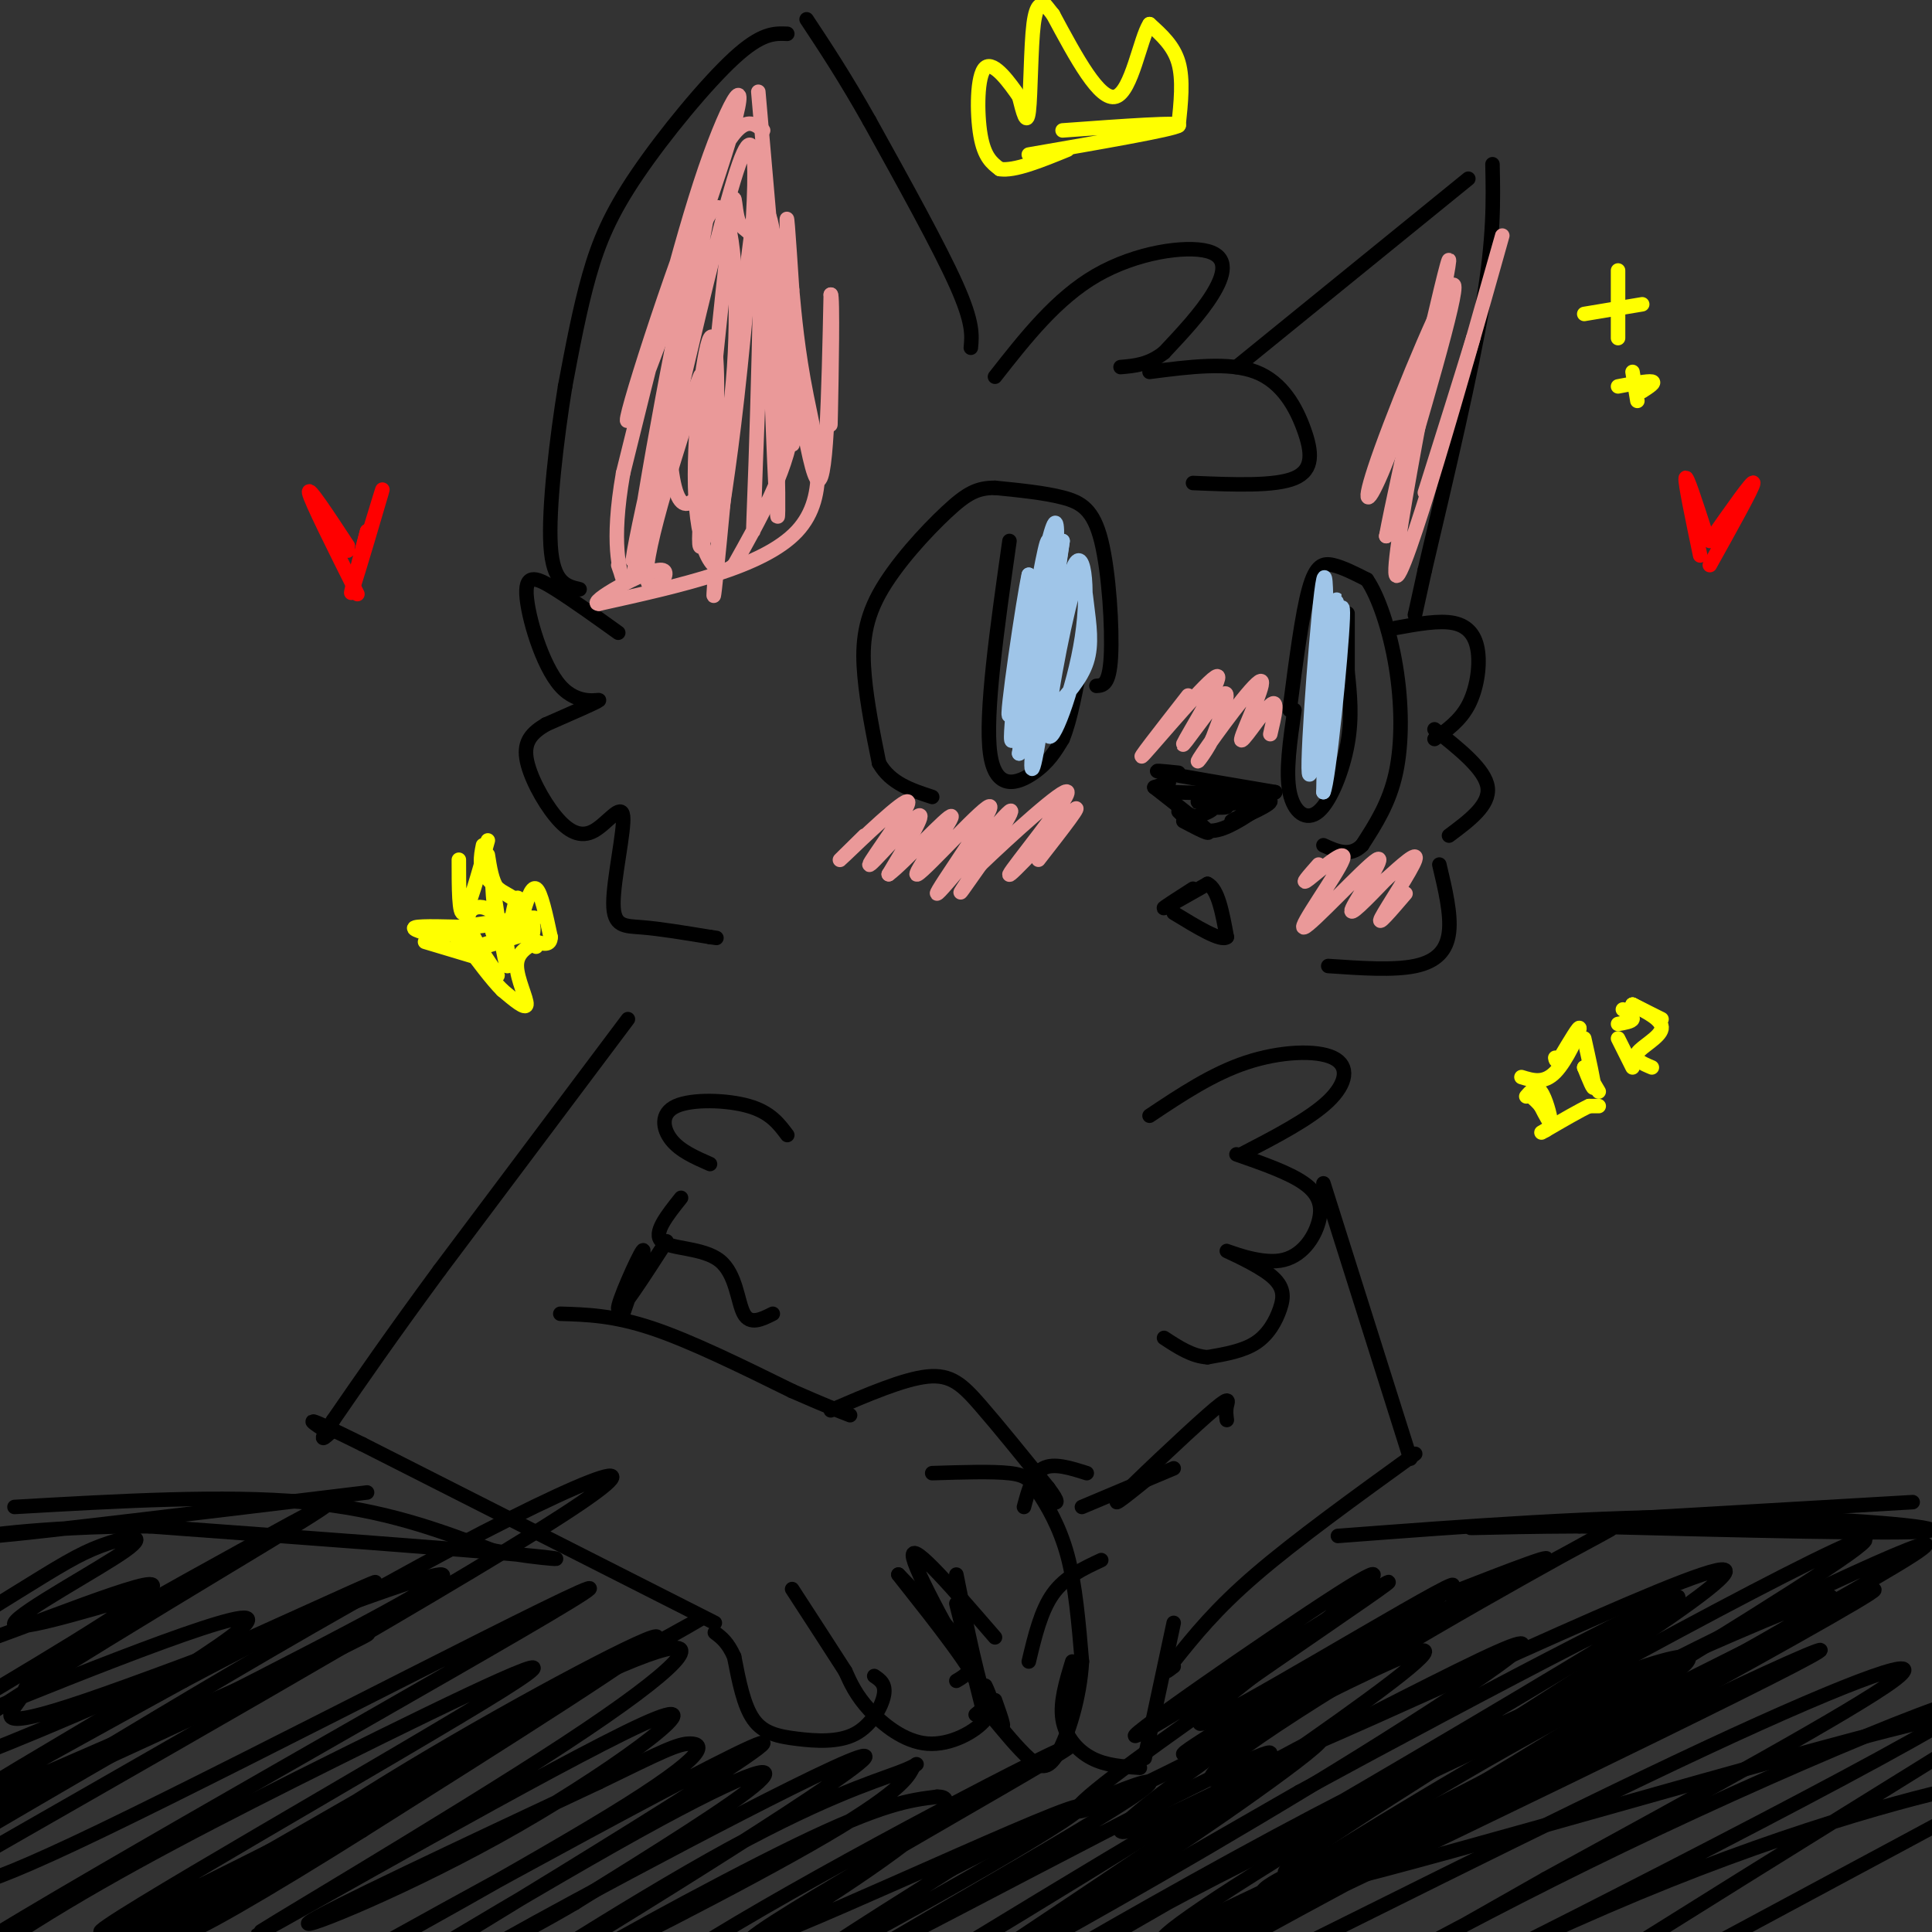 <svg viewBox='0 0 400 400' version='1.1' xmlns='http://www.w3.org/2000/svg' xmlns:xlink='http://www.w3.org/1999/xlink'><rect x="0" y="0" width="400" height="400" fill="#333333" stroke="none"/><g fill='none' stroke='#000000' stroke-width='3' stroke-linecap='round' stroke-linejoin='round'><path d='M201,72c0.250,-2.583 0.500,-5.167 -3,-13c-3.500,-7.833 -10.750,-20.917 -18,-34'/><path d='M180,25c-5.167,-9.167 -9.083,-15.083 -13,-21'/><path d='M163,7c-2.655,-0.113 -5.310,-0.226 -11,5c-5.690,5.226 -14.417,15.792 -20,24c-5.583,8.208 -8.024,14.060 -10,21c-1.976,6.940 -3.488,14.970 -5,23'/><path d='M117,80c-1.711,10.511 -3.489,25.289 -3,33c0.489,7.711 3.244,8.356 6,9'/><path d='M128,131c-4.684,-3.357 -9.368,-6.715 -13,-9c-3.632,-2.285 -6.211,-3.499 -6,1c0.211,4.499 3.211,14.711 7,19c3.789,4.289 8.368,2.654 8,3c-0.368,0.346 -5.684,2.673 -11,5'/><path d='M113,150c-2.871,1.712 -4.549,3.492 -4,7c0.549,3.508 3.326,8.742 6,12c2.674,3.258 5.247,4.539 8,3c2.753,-1.539 5.686,-5.897 6,-3c0.314,2.897 -1.992,13.049 -2,18c-0.008,4.951 2.284,4.700 6,5c3.716,0.300 8.858,1.150 14,2'/><path d='M147,194c2.333,0.333 1.167,0.167 0,0'/><path d='M206,78c6.363,-8.113 12.726,-16.226 21,-21c8.274,-4.774 18.458,-6.208 23,-5c4.542,1.208 3.440,5.060 1,9c-2.440,3.940 -6.220,7.970 -10,12'/><path d='M241,73c-3.167,2.500 -6.083,2.750 -9,3'/><path d='M238,77c8.232,-1.065 16.464,-2.131 22,0c5.536,2.131 8.375,7.458 10,12c1.625,4.542 2.036,8.298 -2,10c-4.036,1.702 -12.518,1.351 -21,1'/><path d='M256,76c0.000,0.000 48.000,-39.000 48,-39'/><path d='M309,34c0.167,7.500 0.333,15.000 -2,29c-2.333,14.000 -7.167,34.500 -12,55'/><path d='M295,118c-2.333,10.667 -2.167,9.833 -2,9'/><path d='M289,130c4.488,-0.815 8.976,-1.631 12,-1c3.024,0.631 4.583,2.708 5,6c0.417,3.292 -0.310,7.798 -2,11c-1.690,3.202 -4.345,5.101 -7,7'/><path d='M297,151c5.250,4.167 10.500,8.333 11,12c0.500,3.667 -3.750,6.833 -8,10'/><path d='M298,179c1.222,5.133 2.444,10.267 2,14c-0.444,3.733 -2.556,6.067 -7,7c-4.444,0.933 -11.222,0.467 -18,0'/><path d='M244,160c-3.167,-0.333 -6.333,-0.667 -3,0c3.333,0.667 13.167,2.333 23,4'/><path d='M264,164c0.167,0.667 -10.917,0.333 -22,0'/><path d='M242,162c0.000,0.000 -3.000,1.000 -3,1'/><path d='M239,163c5.000,3.917 10.000,7.833 11,9c1.000,1.167 -2.000,-0.417 -5,-2'/><path d='M244,168c2.083,2.083 4.167,4.167 7,4c2.833,-0.167 6.417,-2.583 10,-5'/><path d='M261,167c-0.429,0.155 -6.500,3.042 -6,3c0.500,-0.042 7.571,-3.012 8,-4c0.429,-0.988 -5.786,0.006 -12,1'/><path d='M251,167c-0.756,0.225 3.354,0.287 3,0c-0.354,-0.287 -5.172,-0.923 -6,-1c-0.828,-0.077 2.335,0.407 3,1c0.665,0.593 -1.167,1.297 -3,2'/><path d='M248,169c-1.000,0.167 -2.000,-0.417 -3,-1'/><path d='M247,184c-3.250,2.083 -6.500,4.167 -6,4c0.500,-0.167 4.750,-2.583 9,-5'/><path d='M250,183c2.167,1.000 3.083,6.000 4,11'/><path d='M254,194c-1.167,1.000 -6.083,-2.000 -11,-5'/><path d='M227,142c1.339,-0.077 2.679,-0.155 3,-6c0.321,-5.845 -0.375,-17.458 -2,-24c-1.625,-6.542 -4.179,-8.012 -8,-9c-3.821,-0.988 -8.911,-1.494 -14,-2'/><path d='M206,101c-3.640,0.006 -5.738,1.022 -10,5c-4.262,3.978 -10.686,10.917 -14,17c-3.314,6.083 -3.518,11.309 -3,17c0.518,5.691 1.759,11.845 3,18'/><path d='M182,158c2.333,4.167 6.667,5.583 11,7'/><path d='M267,147c1.289,-9.933 2.578,-19.867 4,-25c1.422,-5.133 2.978,-5.467 5,-5c2.022,0.467 4.511,1.733 7,3'/><path d='M283,120c2.357,3.405 4.750,10.417 6,18c1.250,7.583 1.357,15.738 0,22c-1.357,6.262 -4.179,10.631 -7,15'/><path d='M282,175c-2.500,2.500 -5.250,1.250 -8,0'/><path d='M209,112c-2.556,17.978 -5.111,35.956 -4,44c1.111,8.044 5.889,6.156 9,4c3.111,-2.156 4.556,-4.578 6,-7'/><path d='M220,153c1.667,-4.000 2.833,-10.500 4,-17'/><path d='M268,147c-0.923,6.405 -1.845,12.810 -1,17c0.845,4.190 3.458,6.167 6,4c2.542,-2.167 5.012,-8.476 6,-14c0.988,-5.524 0.494,-10.262 0,-15'/><path d='M279,139c0.000,-4.500 0.000,-8.250 0,-12'/><path d='M238,231c6.494,-4.333 12.988,-8.667 20,-11c7.012,-2.333 14.542,-2.667 18,-1c3.458,1.667 2.845,5.333 -1,9c-3.845,3.667 -10.923,7.333 -18,11'/><path d='M256,239c5.442,1.897 10.884,3.793 14,6c3.116,2.207 3.906,4.723 3,8c-0.906,3.277 -3.508,7.315 -8,8c-4.492,0.685 -10.875,-1.982 -11,-2c-0.125,-0.018 6.008,2.614 9,5c2.992,2.386 2.844,4.527 2,7c-0.844,2.473 -2.384,5.278 -5,7c-2.616,1.722 -6.308,2.361 -10,3'/><path d='M250,281c-3.167,-0.167 -6.083,-2.083 -9,-4'/><path d='M274,245c0.000,0.000 18.000,57.000 18,57'/><path d='M293,301c-12.333,8.917 -24.667,17.833 -33,25c-8.333,7.167 -12.667,12.583 -17,18'/><path d='M243,344c-2.833,3.167 -1.417,2.083 0,1'/><path d='M130,211c0.000,0.000 -39.000,52.000 -39,52'/><path d='M91,263c-10.167,13.833 -16.083,22.417 -22,31'/><path d='M69,294c-3.667,5.500 -1.833,3.750 0,2'/><path d='M116,272c5.500,0.167 11.000,0.333 19,3c8.000,2.667 18.500,7.833 29,13'/><path d='M164,288c6.833,3.000 9.417,4.000 12,5'/><path d='M172,292c7.533,-3.244 15.067,-6.489 20,-7c4.933,-0.511 7.267,1.711 11,6c3.733,4.289 8.867,10.644 14,17'/><path d='M217,308c2.500,3.333 1.750,3.167 1,3'/><path d='M193,305c6.244,-0.196 12.488,-0.393 16,0c3.512,0.393 4.292,1.375 6,4c1.708,2.625 4.345,6.893 6,13c1.655,6.107 2.327,14.054 3,22'/><path d='M224,344c-0.405,7.536 -2.917,15.375 -5,19c-2.083,3.625 -3.738,3.036 -6,1c-2.262,-2.036 -5.131,-5.518 -8,-9'/><path d='M205,355c-2.500,-6.333 -4.750,-17.667 -7,-29'/><path d='M204,349c1.030,2.232 2.060,4.464 0,7c-2.060,2.536 -7.208,5.375 -12,5c-4.792,-0.375 -9.226,-3.964 -12,-7c-2.774,-3.036 -3.887,-5.518 -5,-8'/><path d='M175,346c-2.667,-4.167 -6.833,-10.583 -11,-17'/><path d='M198,348c2.000,-1.167 4.000,-2.333 2,-6c-2.000,-3.667 -8.000,-9.833 -14,-16'/><path d='M186,326c1.111,1.556 10.889,13.444 15,20c4.111,6.556 2.556,7.778 1,9'/><path d='M206,339c-8.500,-9.833 -17.000,-19.667 -17,-17c0.000,2.667 8.500,17.833 17,33'/><path d='M206,355c2.833,5.000 1.417,1.000 0,-3'/><path d='M198,332c0.000,0.000 6.000,24.000 6,24'/><path d='M181,347c1.226,0.826 2.453,1.652 2,4c-0.453,2.348 -2.585,6.217 -6,8c-3.415,1.783 -8.112,1.480 -12,1c-3.888,-0.480 -6.968,-1.137 -9,-4c-2.032,-2.863 -3.016,-7.931 -4,-13'/><path d='M152,343c-1.333,-3.000 -2.667,-4.000 -4,-5'/><path d='M148,336c0.000,0.000 -73.000,-37.000 -73,-37'/><path d='M75,299c-13.500,-6.667 -10.750,-4.833 -8,-3'/><path d='M225,305c-3.417,-1.083 -6.833,-2.167 -9,-1c-2.167,1.167 -3.083,4.583 -4,8'/><path d='M228,323c-3.750,1.750 -7.500,3.500 -10,7c-2.500,3.500 -3.750,8.750 -5,14'/><path d='M222,344c-1.289,4.222 -2.578,8.444 -2,12c0.578,3.556 3.022,6.444 6,8c2.978,1.556 6.489,1.778 10,2'/><path d='M237,364c0.000,0.000 6.000,-28.000 6,-28'/><path d='M163,235c-1.762,-2.357 -3.524,-4.714 -8,-6c-4.476,-1.286 -11.667,-1.500 -15,0c-3.333,1.500 -2.810,4.714 -1,7c1.810,2.286 4.905,3.643 8,5'/><path d='M141,248c-2.935,3.679 -5.869,7.357 -4,9c1.869,1.643 8.542,1.250 12,4c3.458,2.750 3.702,8.643 5,11c1.298,2.357 3.649,1.179 6,0'/><path d='M129,272c2.467,-7.133 4.933,-14.267 4,-13c-0.933,1.267 -5.267,10.933 -5,12c0.267,1.067 5.133,-6.467 10,-14'/><path d='M254,294c-0.125,-0.958 -0.250,-1.917 0,-3c0.250,-1.083 0.875,-2.292 -4,2c-4.875,4.292 -15.250,14.083 -18,17c-2.750,2.917 2.125,-1.042 7,-5'/><path d='M243,304c0.000,0.000 -19.000,8.000 -19,8'/></g>
<g fill='none' stroke='#9fc5e8' stroke-width='3' stroke-linecap='round' stroke-linejoin='round'><path d='M214,126c1.733,-9.511 3.467,-19.022 3,-11c-0.467,8.022 -3.133,33.578 -3,36c0.133,2.422 3.067,-18.289 6,-39'/><path d='M220,112c-0.498,2.974 -4.742,29.911 -6,41c-1.258,11.089 0.469,6.332 2,-7c1.531,-13.332 2.866,-35.238 2,-35c-0.866,0.238 -3.933,22.619 -7,45'/><path d='M211,156c1.012,-5.476 7.042,-41.667 7,-43c-0.042,-1.333 -6.155,32.190 -8,39c-1.845,6.810 0.577,-13.095 3,-33'/><path d='M213,119c-1.000,4.226 -5.000,31.292 -4,29c1.000,-2.292 7.000,-33.940 9,-39c2.000,-5.060 0.000,16.470 -2,38'/><path d='M216,147c0.796,-1.089 3.785,-22.810 6,-29c2.215,-6.190 3.656,3.152 2,14c-1.656,10.848 -6.411,23.202 -7,20c-0.589,-3.202 2.986,-21.961 5,-29c2.014,-7.039 2.465,-2.357 3,2c0.535,4.357 1.153,8.388 0,12c-1.153,3.612 -4.076,6.806 -7,10'/><path d='M218,147c-1.333,0.833 -1.167,-2.083 -1,-5'/><path d='M276,132c0.655,-6.226 1.310,-12.452 0,-3c-1.310,9.452 -4.583,34.583 -5,31c-0.417,-3.583 2.024,-35.881 3,-40c0.976,-4.119 0.488,19.940 0,44'/><path d='M274,164c1.067,-1.911 3.733,-28.689 4,-36c0.267,-7.311 -1.867,4.844 -4,17'/></g>
<g fill='none' stroke='#ea9999' stroke-width='3' stroke-linecap='round' stroke-linejoin='round'><path d='M158,27c-2.611,-2.069 -5.222,-4.137 -12,12c-6.778,16.137 -17.724,50.480 -16,48c1.724,-2.480 16.118,-41.783 21,-58c4.882,-16.217 0.252,-9.348 -5,6c-5.252,15.348 -11.126,39.174 -17,63'/><path d='M129,98c-2.600,14.822 -0.600,20.378 0,22c0.600,1.622 -0.200,-0.689 -1,-3'/><path d='M157,19c3.089,35.711 6.178,71.422 7,73c0.822,1.578 -0.622,-30.978 -1,-42c-0.378,-11.022 0.311,-0.511 1,10'/><path d='M164,60c0.464,5.036 1.125,12.625 3,22c1.875,9.375 4.964,20.536 -2,28c-6.964,7.464 -23.982,11.232 -41,15'/><path d='M124,125c-2.997,0.053 10.011,-7.316 13,-7c2.989,0.316 -4.041,8.316 -3,-1c1.041,-9.316 10.155,-35.947 11,-39c0.845,-3.053 -6.577,17.474 -14,38'/><path d='M131,116c1.012,-7.994 10.544,-46.979 14,-64c3.456,-17.021 0.838,-12.077 -4,11c-4.838,23.077 -11.895,64.289 -9,55c2.895,-9.289 15.741,-69.078 21,-84c5.259,-14.922 2.931,15.022 1,35c-1.931,19.978 -3.466,29.989 -5,40'/><path d='M149,109c-1.282,12.411 -1.988,23.437 0,3c1.988,-20.437 6.668,-72.337 8,-70c1.332,2.337 -0.685,58.911 -1,67c-0.315,8.089 1.070,-32.306 2,-48c0.930,-15.694 1.404,-6.687 3,2c1.596,8.687 4.313,17.053 3,26c-1.313,8.947 -6.657,18.473 -12,28'/><path d='M152,117c-3.817,3.426 -7.359,-2.009 -8,-14c-0.641,-11.991 1.618,-30.537 3,-33c1.382,-2.463 1.888,11.157 1,20c-0.888,8.843 -3.171,12.908 -5,14c-1.829,1.092 -3.205,-0.789 -4,-7c-0.795,-6.211 -1.009,-16.753 1,-29c2.009,-12.247 6.239,-26.200 9,-25c2.761,1.200 4.051,17.554 3,33c-1.051,15.446 -4.443,29.985 -6,35c-1.557,5.015 -1.278,0.508 -1,-4'/><path d='M145,107c1.169,-13.869 4.593,-46.541 6,-59c1.407,-12.459 0.798,-4.704 2,-2c1.202,2.704 4.216,0.358 6,15c1.784,14.642 2.337,46.271 2,46c-0.337,-0.271 -1.565,-32.444 -2,-49c-0.435,-16.556 -0.079,-17.496 2,-4c2.079,13.496 5.880,41.427 8,45c2.120,3.573 2.560,-17.214 3,-38'/><path d='M172,61c0.467,-0.400 0.133,17.600 0,24c-0.133,6.400 -0.067,1.200 0,-4'/><path d='M300,59c-5.387,15.726 -10.774,31.452 -14,39c-3.226,7.548 -4.292,6.917 0,-5c4.292,-11.917 13.940,-35.119 15,-34c1.060,1.119 -6.470,26.560 -14,52'/><path d='M287,111c1.777,-9.853 13.219,-60.486 13,-57c-0.219,3.486 -12.097,61.093 -11,65c1.097,3.907 15.171,-45.884 20,-63c4.829,-17.116 0.415,-1.558 -4,14'/><path d='M305,70c-2.333,7.667 -6.167,19.833 -10,32'/><path d='M179,173c-3.494,3.429 -6.989,6.858 -4,4c2.989,-2.858 12.461,-12.003 13,-11c0.539,1.003 -7.855,12.155 -8,13c-0.145,0.845 7.959,-8.616 10,-10c2.041,-1.384 -1.979,5.308 -6,12'/><path d='M184,181c2.753,-1.921 12.637,-12.722 13,-12c0.363,0.722 -8.794,12.968 -7,12c1.794,-0.968 14.539,-15.149 15,-14c0.461,1.149 -11.361,17.628 -11,18c0.361,0.372 12.905,-15.361 15,-17c2.095,-1.639 -6.259,10.818 -9,15c-2.741,4.182 0.129,0.091 3,-4'/><path d='M203,179c5.498,-5.285 17.742,-16.499 18,-15c0.258,1.499 -11.469,15.711 -12,17c-0.531,1.289 10.134,-10.346 13,-13c2.866,-2.654 -2.067,3.673 -7,10'/><path d='M246,144c-5.781,7.402 -11.563,14.804 -9,12c2.563,-2.804 13.470,-15.813 15,-16c1.530,-0.187 -6.319,12.450 -7,14c-0.681,1.550 5.805,-7.986 8,-10c2.195,-2.014 0.097,3.493 -2,9'/><path d='M251,153c-1.581,3.212 -4.534,6.742 -2,3c2.534,-3.742 10.556,-14.756 12,-15c1.444,-0.244 -3.688,10.280 -4,12c-0.312,1.720 4.197,-5.366 6,-7c1.803,-1.634 0.902,2.183 0,6'/><path d='M273,179c-2.016,2.283 -4.032,4.567 -2,3c2.032,-1.567 8.114,-6.983 7,-4c-1.114,2.983 -9.422,14.367 -8,14c1.422,-0.367 12.575,-12.483 15,-14c2.425,-1.517 -3.879,7.567 -5,10c-1.121,2.433 2.939,-1.783 7,-6'/><path d='M287,182c2.917,-2.607 6.708,-6.125 6,-4c-0.708,2.125 -5.917,9.893 -7,12c-1.083,2.107 1.958,-1.446 5,-5'/></g>
<g fill='none' stroke='#000000' stroke-width='3' stroke-linecap='round' stroke-linejoin='round'><path d='M3,312c21.750,-1.250 43.500,-2.500 60,-1c16.500,1.500 27.750,5.750 39,10'/><path d='M102,321c11.089,2.044 19.311,2.156 7,1c-12.311,-1.156 -45.156,-3.578 -78,-6'/><path d='M31,316c-22.667,-0.089 -40.333,2.689 -32,2c8.333,-0.689 42.667,-4.844 77,-9'/><path d='M277,318c26.978,-2.044 53.956,-4.089 79,-4c25.044,0.089 48.156,2.311 43,3c-5.156,0.689 -38.578,-0.156 -72,-1'/><path d='M327,316c-18.800,0.067 -29.800,0.733 -17,0c12.800,-0.733 49.400,-2.867 86,-5'/><path d='M30,330c-14.086,4.163 -28.172,8.326 -27,6c1.172,-2.326 17.603,-11.140 23,-15c5.397,-3.860 -0.239,-2.766 -5,-1c-4.761,1.766 -8.647,4.205 -18,10c-9.353,5.795 -24.172,14.945 -16,13c8.172,-1.945 39.335,-14.984 44,-15c4.665,-0.016 -17.167,12.992 -39,26'/><path d='M-8,354c-11.457,6.782 -20.599,10.736 -4,4c16.599,-6.736 58.939,-24.163 63,-23c4.061,1.163 -30.158,20.917 -47,31c-16.842,10.083 -16.308,10.497 8,0c24.308,-10.497 72.391,-31.903 63,-27c-9.391,4.903 -76.254,36.115 -92,42c-15.746,5.885 19.627,-13.558 55,-33'/><path d='M38,348c22.782,-12.193 52.235,-26.176 34,-18c-18.235,8.176 -84.160,38.513 -89,37c-4.840,-1.513 51.403,-34.874 73,-48c21.597,-13.126 8.547,-6.017 -6,2c-14.547,8.017 -30.591,16.941 -38,22c-7.409,5.059 -6.182,6.253 -8,9c-1.818,2.747 -6.682,7.047 14,0c20.682,-7.047 66.909,-25.442 73,-26c6.091,-0.558 -27.955,16.721 -62,34'/><path d='M29,360c-27.068,15.562 -63.736,37.466 -54,31c9.736,-6.466 65.878,-41.303 105,-63c39.122,-21.697 61.224,-30.254 36,-14c-25.224,16.254 -97.774,57.317 -125,73c-27.226,15.683 -9.127,5.984 -3,4c6.127,-1.984 0.281,3.747 33,-12c32.719,-15.747 104.001,-52.970 101,-50c-3.001,2.970 -80.286,46.134 -117,68c-36.714,21.866 -32.857,22.433 -29,23'/><path d='M-24,420c-0.246,0.128 13.639,-11.050 31,-22c17.361,-10.950 38.200,-21.670 63,-34c24.800,-12.330 53.563,-26.271 34,-14c-19.563,12.271 -87.450,50.753 -83,50c4.450,-0.753 81.236,-40.741 84,-41c2.764,-0.259 -68.496,39.212 -78,44c-9.504,4.788 42.748,-25.106 95,-55'/><path d='M122,348c23.793,-13.520 35.776,-19.820 4,-2c-31.776,17.820 -107.310,59.761 -102,56c5.310,-3.761 91.465,-53.223 105,-60c13.535,-6.777 -45.550,29.132 -75,47c-29.450,17.868 -29.265,17.697 -20,11c9.265,-6.697 27.610,-19.918 51,-34c23.390,-14.082 51.826,-29.023 51,-27c-0.826,2.023 -30.913,21.012 -61,40'/><path d='M75,379c-19.395,12.210 -37.382,22.736 -37,21c0.382,-1.736 19.134,-15.733 41,-29c21.866,-13.267 46.846,-25.802 57,-29c10.154,-3.198 5.483,2.943 -19,19c-24.483,16.057 -68.779,42.032 -63,39c5.779,-3.032 61.631,-35.070 79,-43c17.369,-7.930 -3.747,8.250 -26,21c-22.253,12.750 -45.644,22.072 -43,20c2.644,-2.072 31.322,-15.536 60,-29'/><path d='M124,369c13.260,-6.447 16.410,-8.064 19,-8c2.590,0.064 4.619,1.810 -17,15c-21.619,13.190 -66.884,37.824 -53,30c13.884,-7.824 86.919,-48.108 85,-45c-1.919,3.108 -78.793,49.606 -93,58c-14.207,8.394 34.252,-21.317 62,-37c27.748,-15.683 34.785,-17.338 30,-13c-4.785,4.338 -21.393,14.669 -38,25'/><path d='M119,394c-13.180,7.715 -27.130,14.502 -8,4c19.130,-10.502 71.340,-38.294 68,-34c-3.340,4.294 -62.231,40.673 -75,48c-12.769,7.327 20.582,-14.396 43,-27c22.418,-12.604 33.903,-16.087 39,-18c5.097,-1.913 3.808,-2.256 3,-1c-0.808,1.256 -1.134,4.110 -18,14c-16.866,9.890 -50.272,26.817 -52,27c-1.728,0.183 28.220,-16.376 46,-25c17.780,-8.624 23.390,-9.312 29,-10'/><path d='M194,372c4.478,-0.141 1.175,4.506 -14,15c-15.175,10.494 -42.220,26.833 -52,31c-9.780,4.167 -2.294,-3.839 25,-20c27.294,-16.161 74.396,-40.477 68,-36c-6.396,4.477 -66.292,37.746 -66,40c0.292,2.254 60.771,-26.509 68,-28c7.229,-1.491 -38.792,24.288 -52,31c-13.208,6.712 6.396,-5.644 26,-18'/><path d='M197,387c17.809,-9.274 49.332,-23.458 39,-16c-10.332,7.458 -62.518,36.560 -53,32c9.518,-4.560 80.741,-42.780 80,-40c-0.741,2.780 -73.446,46.560 -78,49c-4.554,2.440 59.043,-36.458 80,-48c20.957,-11.542 -0.727,4.274 -18,16c-17.273,11.726 -30.137,19.363 -43,27'/><path d='M204,407c-15.420,9.770 -32.470,20.695 -6,3c26.470,-17.695 96.458,-64.011 97,-68c0.542,-3.989 -68.363,34.348 -72,33c-3.637,-1.348 57.994,-42.382 64,-47c6.006,-4.618 -43.614,27.180 -51,31c-7.386,3.820 27.461,-20.337 41,-29c13.539,-8.663 5.769,-1.831 -2,5'/><path d='M275,335c-10.189,8.163 -34.660,26.071 -24,21c10.660,-5.071 56.452,-33.120 49,-27c-7.452,6.120 -68.149,46.408 -68,50c0.149,3.592 61.143,-29.511 78,-37c16.857,-7.489 -10.423,10.638 -39,28c-28.577,17.362 -58.451,33.961 -59,34c-0.549,0.039 28.225,-16.480 57,-33'/><path d='M269,371c35.373,-19.257 95.306,-50.899 74,-37c-21.306,13.899 -123.851,73.338 -147,86c-23.149,12.662 33.096,-21.455 76,-44c42.904,-22.545 72.466,-33.520 77,-33c4.534,0.520 -15.959,12.534 -46,28c-30.041,15.466 -69.630,34.383 -83,39c-13.370,4.617 -0.523,-5.065 39,-25c39.523,-19.935 105.721,-50.124 118,-54c12.279,-3.876 -29.360,18.562 -71,41'/><path d='M306,372c-36.302,19.463 -91.555,47.622 -72,39c19.555,-8.622 113.920,-54.024 137,-66c23.080,-11.976 -25.125,9.476 -81,39c-55.875,29.524 -119.420,67.121 -91,50c28.420,-17.121 148.803,-88.960 179,-109c30.197,-20.040 -29.793,11.720 -71,35c-41.207,23.280 -63.631,38.080 -66,41c-2.369,2.920 15.315,-6.040 33,-15'/><path d='M274,386c40.303,-20.297 124.559,-63.539 113,-56c-11.559,7.539 -118.933,65.858 -153,83c-34.067,17.142 5.172,-6.893 33,-24c27.828,-17.107 44.246,-27.286 73,-42c28.754,-14.714 69.843,-33.962 56,-25c-13.843,8.962 -82.617,46.133 -115,65c-32.383,18.867 -28.376,19.431 -32,23c-3.624,3.569 -14.879,10.142 4,1c18.879,-9.142 67.890,-34.000 100,-49c32.110,-15.000 47.317,-20.143 39,-14c-8.317,6.143 -40.159,23.571 -72,41'/><path d='M320,389c-26.788,15.221 -57.758,32.773 -57,32c0.758,-0.773 33.244,-19.873 73,-39c39.756,-19.127 86.784,-38.283 69,-27c-17.784,11.283 -100.378,53.003 -121,63c-20.622,9.997 20.728,-11.730 55,-26c34.272,-14.270 61.465,-21.083 72,-23c10.535,-1.917 4.413,1.061 -29,19c-33.413,17.939 -94.118,50.840 -95,49c-0.882,-1.840 58.059,-38.420 117,-75'/><path d='M404,362c17.484,-11.888 2.696,-4.109 3,-4c0.304,0.109 15.702,-7.452 -11,-1c-26.702,6.452 -95.505,26.916 -121,33c-25.495,6.084 -7.684,-2.213 -6,-3c1.684,-0.787 -12.759,5.937 10,-9c22.759,-14.937 82.720,-51.536 78,-53c-4.720,-1.464 -74.121,32.207 -97,41c-22.879,8.793 0.764,-7.293 27,-23c26.236,-15.707 55.063,-31.037 44,-25c-11.063,6.037 -62.018,33.439 -79,42c-16.982,8.561 0.009,-1.720 17,-12'/><path d='M269,348c14.333,-7.467 41.667,-20.133 49,-24c7.333,-3.867 -5.333,1.067 -18,6'/></g>
<g fill='none' stroke='#ff0000' stroke-width='3' stroke-linecap='round' stroke-linejoin='round'><path d='M72,113c-4.167,-6.333 -8.333,-12.667 -8,-11c0.333,1.667 5.167,11.333 10,21'/><path d='M75,115c2.422,-7.978 4.844,-15.956 4,-13c-0.844,2.956 -4.956,16.844 -6,20c-1.044,3.156 0.978,-4.422 3,-12'/><path d='M76,110c0.167,-0.667 -0.917,3.667 -2,8'/><path d='M72,114c0.000,0.000 -1.000,-2.000 -1,-2'/><path d='M353,110c-1.917,-5.917 -3.833,-11.833 -4,-11c-0.167,0.833 1.417,8.417 3,16'/><path d='M354,112c4.500,-6.417 9.000,-12.833 9,-12c0.000,0.833 -4.500,8.917 -9,17'/></g>
<g fill='none' stroke='#ffff00' stroke-width='3' stroke-linecap='round' stroke-linejoin='round'><path d='M95,178c0.000,5.833 0.000,11.667 1,11c1.000,-0.667 3.000,-7.833 5,-15'/><path d='M100,175c-0.467,2.333 -0.933,4.667 1,7c1.933,2.333 6.267,4.667 7,5c0.733,0.333 -2.133,-1.333 -5,-3'/><path d='M103,184c-1.167,-1.667 -1.583,-4.333 -2,-7'/><path d='M98,192c-5.417,-0.167 -10.833,-0.333 -12,0c-1.167,0.333 1.917,1.167 5,2'/><path d='M91,194c1.500,0.000 2.750,-1.000 4,-2'/><path d='M88,195c0.000,0.000 10.000,3.000 10,3'/><path d='M108,190c1.000,-3.333 2.000,-6.667 3,-6c1.000,0.667 2.000,5.333 3,10'/><path d='M114,194c0.000,1.833 -1.500,1.417 -3,1'/><path d='M111,195c0.000,0.000 0.000,1.000 0,1'/><path d='M111,195c0.000,0.000 0.100,0.100 0.1,0.1'/><path d='M111,195c-2.022,1.156 -4.044,2.311 -4,5c0.044,2.689 2.156,6.911 2,8c-0.156,1.089 -2.578,-0.956 -5,-3'/><path d='M104,205c-2.167,-2.167 -5.083,-6.083 -8,-10'/><path d='M96,196c-2.090,-2.584 -4.179,-5.168 -2,-3c2.179,2.168 8.628,9.089 9,9c0.372,-0.089 -5.333,-7.189 -6,-11c-0.667,-3.811 3.705,-4.334 6,-1c2.295,3.334 2.513,10.524 2,10c-0.513,-0.524 -1.756,-8.762 -3,-17'/><path d='M102,183c-0.172,1.066 0.899,12.230 2,13c1.101,0.770 2.233,-8.856 3,-10c0.767,-1.144 1.168,6.192 2,8c0.832,1.808 2.095,-1.912 1,-3c-1.095,-1.088 -4.547,0.456 -8,2'/><path d='M102,193c2.207,-0.603 11.726,-3.110 8,-3c-3.726,0.110 -20.695,2.837 -21,3c-0.305,0.163 16.056,-2.239 20,-2c3.944,0.239 -4.528,3.120 -13,6'/><path d='M96,197c0.167,0.333 7.083,-1.833 14,-4'/><path d='M335,56c0.000,0.000 0.000,14.000 0,14'/><path d='M328,65c0.000,0.000 12.000,-2.000 12,-2'/><path d='M338,77c0.000,0.000 1.000,6.000 1,6'/><path d='M335,80c3.083,-0.583 6.167,-1.167 7,-1c0.833,0.167 -0.583,1.083 -2,2'/><path d='M315,223c2.311,0.711 4.622,1.422 7,-1c2.378,-2.422 4.822,-7.978 5,-9c0.178,-1.022 -1.911,2.489 -4,6'/><path d='M323,219c-0.833,1.000 -0.917,0.500 -1,0'/><path d='M328,215c1.000,4.500 2.000,9.000 2,10c0.000,1.000 -1.000,-1.500 -2,-4'/><path d='M328,221c0.167,0.167 1.583,2.583 3,5'/><path d='M331,229c0.000,0.000 -2.000,0.000 -2,0'/><path d='M329,229c-1.833,0.833 -5.417,2.917 -9,5'/><path d='M320,234c-1.500,0.833 -0.750,0.417 0,0'/><path d='M316,227c1.000,-1.156 2.000,-2.311 3,-1c1.000,1.311 2.000,5.089 2,6c-0.000,0.911 -1.000,-1.044 -2,-3'/><path d='M319,229c-0.667,-0.833 -1.333,-1.417 -2,-2'/><path d='M336,209c1.083,0.750 2.167,1.500 2,2c-0.167,0.500 -1.583,0.750 -3,1'/><path d='M338,208c0.000,0.000 6.000,3.000 6,3'/><path d='M338,208c0.000,0.000 0.100,0.100 0.1,0.1'/><path d='M338,208c3.156,1.622 6.311,3.244 6,5c-0.311,1.756 -4.089,3.644 -5,5c-0.911,1.356 1.044,2.178 3,3'/><path d='M335,215c0.000,0.000 3.000,6.000 3,6'/><path d='M213,32c14.917,-2.583 29.833,-5.167 31,-6c1.167,-0.833 -11.417,0.083 -24,1'/><path d='M244,26c0.500,-4.750 1.000,-9.500 0,-13c-1.000,-3.500 -3.500,-5.750 -6,-8'/><path d='M238,5c-1.911,2.844 -3.689,13.956 -7,15c-3.311,1.044 -8.156,-7.978 -13,-17'/><path d='M218,3c-2.352,-3.029 -1.734,-2.100 -2,-2c-0.266,0.100 -1.418,-0.627 -2,4c-0.582,4.627 -0.595,14.608 -1,18c-0.405,3.392 -1.203,0.196 -2,-3'/><path d='M211,20c-1.786,-2.571 -5.250,-7.500 -7,-6c-1.750,1.500 -1.786,9.429 -1,14c0.786,4.571 2.393,5.786 4,7'/><path d='M207,35c3.000,0.500 8.500,-1.750 14,-4'/></g>
</svg>